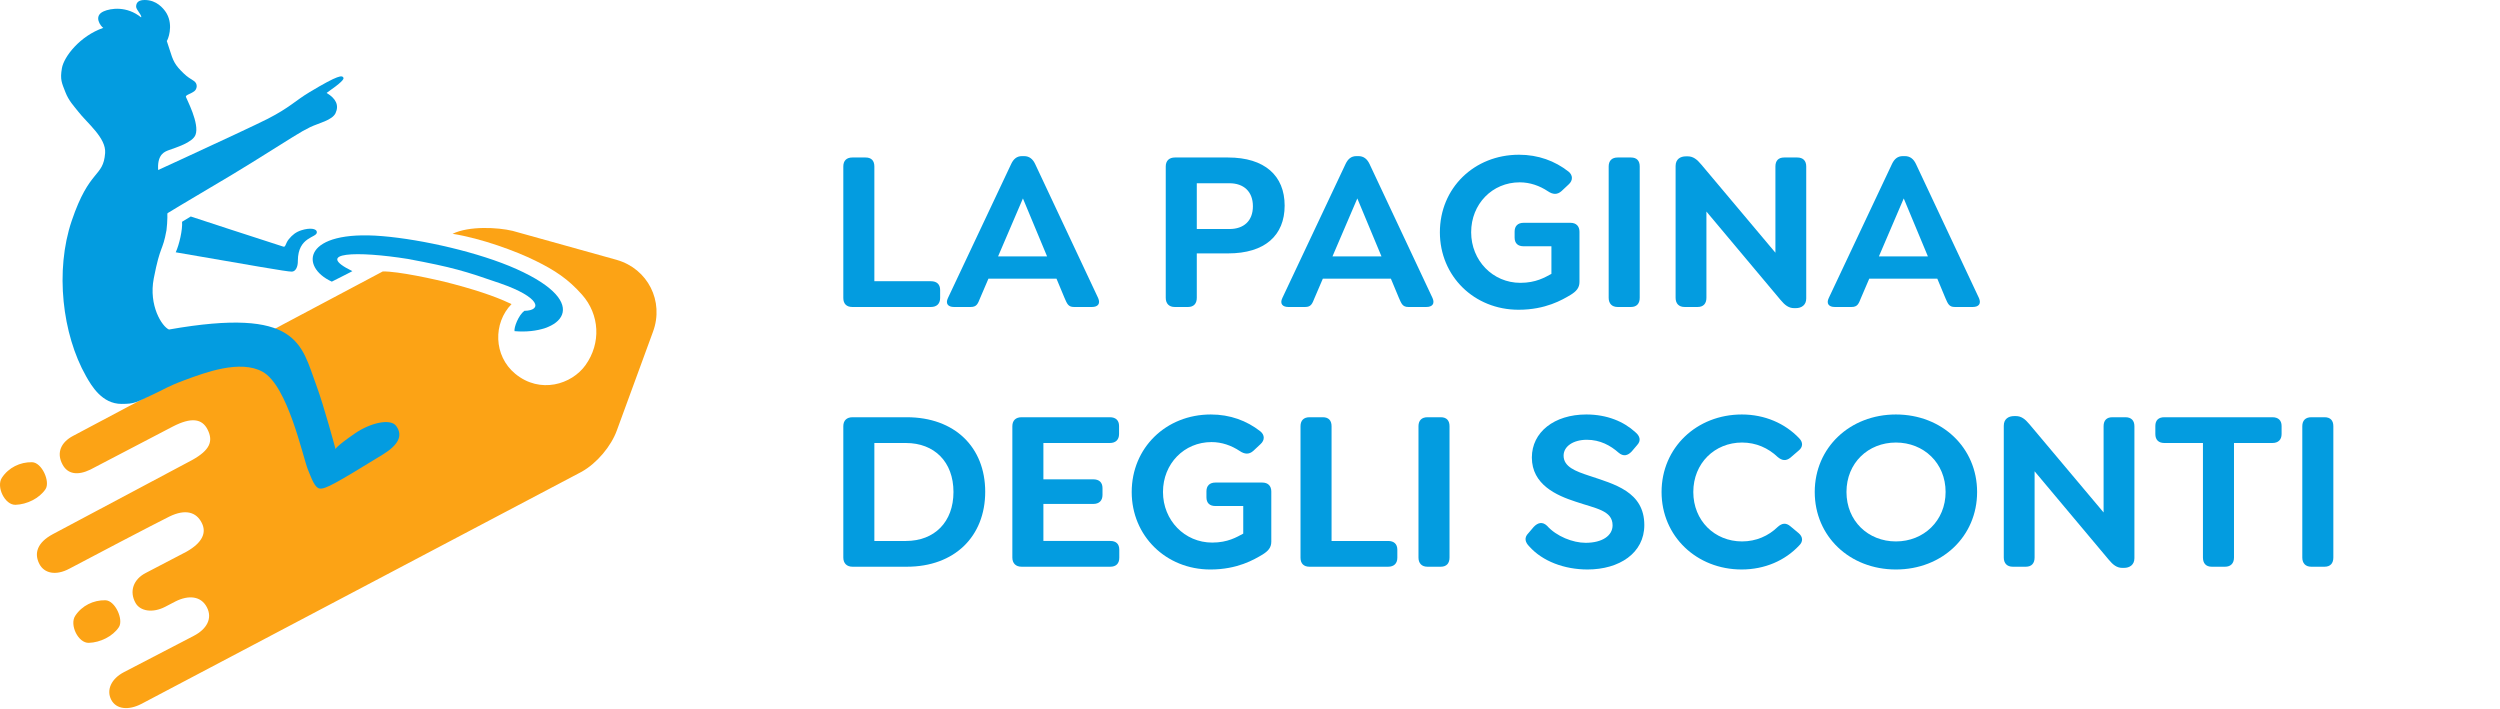 <?xml version="1.0" encoding="UTF-8"?>
<svg xmlns="http://www.w3.org/2000/svg" id="Main" viewBox="0 0 1847.98 523.82">
  <defs>
    <style>
      .cls-1 {
        fill: #039ce0;
      }

      .cls-1, .cls-2 {
        stroke-width: 0px;
      }

      .cls-2 {
        fill: #fca315;
      }
    </style>
  </defs>
  <g>
    <path class="cls-1" d="M623.37,220.29v-97.24c0-4.25,2.38-6.63,6.63-6.63h9.86c4.25,0,6.46,2.38,6.46,6.63v84.83h41.82c4.25,0,6.8,2.21,6.8,6.46v5.95c0,4.25-2.55,6.63-6.8,6.63h-58.14c-4.25,0-6.63-2.38-6.63-6.63Z"></path>
    <path class="cls-1" d="M807.14,226.92h-13.26c-4.25,0-5.1-2.38-6.97-6.63l-5.95-14.28h-50.32l-6.12,14.28c-1.7,4.25-2.55,6.63-6.97,6.63h-12.41c-4.25,0-6.46-2.38-4.42-6.63l46.75-99.11c1.7-3.57,4.08-5.78,7.99-5.78h1.53c3.91,0,6.46,2.21,8.16,5.78l46.58,99.11c1.87,4.25-.17,6.63-4.59,6.63ZM773.99,189.52l-17.85-42.84-18.36,42.84h36.21Z"></path>
    <path class="cls-1" d="M861.71,220.12v-97.07c0-4.25,2.55-6.63,6.8-6.63h39.27c27.03,0,41.82,13.43,41.82,35.53s-14.62,35.36-41.82,35.36h-23.12v32.81c0,4.25-2.21,6.8-6.46,6.8h-9.86c-4.25,0-6.63-2.55-6.63-6.8ZM908.8,169.29c10.54,0,17.34-5.95,17.34-16.83s-6.8-17-17.34-17h-24.14v33.83h24.14Z"></path>
    <path class="cls-1" d="M1054.32,226.92h-13.26c-4.25,0-5.1-2.38-6.97-6.63l-5.95-14.28h-50.32l-6.12,14.28c-1.7,4.25-2.55,6.63-6.97,6.63h-12.41c-4.25,0-6.46-2.38-4.42-6.63l46.75-99.11c1.7-3.57,4.08-5.78,7.99-5.78h1.53c3.91,0,6.46,2.21,8.16,5.78l46.58,99.11c1.87,4.25-.17,6.63-4.59,6.63ZM1021.17,189.52l-17.85-42.84-18.36,42.84h36.21Z"></path>
    <path class="cls-1" d="M1064.35,171.67c0-32.64,25.33-57.29,58.48-57.29,14.28,0,26.52,4.59,36.55,12.41,3.4,2.72,3.4,6.63.17,9.52l-5.27,4.93c-3.23,2.89-6.46,2.55-10.03.17-6.12-4.08-13.26-6.63-20.91-6.63-20.23,0-35.87,15.98-35.87,36.89s15.98,37.4,36.38,37.4c11.56,0,18.19-4.08,22.95-6.63v-20.4h-20.57c-4.25,0-6.63-2.21-6.63-6.46v-4.42c0-4.08,2.38-6.46,6.63-6.46h34.68c4.25,0,6.63,2.55,6.63,6.63v37.06c0,4.42-2.38,6.97-6.46,9.52-6.29,3.74-18.53,11.05-38.59,11.05-32.81,0-58.14-24.82-58.14-57.29Z"></path>
    <path class="cls-1" d="M1189.12,220.12v-97.07c0-4.25,2.38-6.63,6.63-6.63h9.86c4.25,0,6.46,2.38,6.46,6.63v97.07c0,4.25-2.21,6.8-6.46,6.8h-9.86c-4.25,0-6.63-2.55-6.63-6.8Z"></path>
    <path class="cls-1" d="M1335.15,123.05v97.58c0,4.93-3.57,7.14-7.65,7.14h-1.36c-3.91,0-6.8-2.21-10.03-6.12l-54.74-65.28v63.75c0,4.25-2.21,6.8-6.46,6.8h-9.69c-4.25,0-6.63-2.55-6.63-6.8v-97.41c0-5.1,3.57-7.14,7.65-7.14h1.36c3.91,0,6.8,2.21,10.03,6.12l54.74,65.11v-63.75c0-4.25,2.21-6.63,6.46-6.63h9.69c4.25,0,6.63,2.38,6.63,6.63Z"></path>
    <path class="cls-1" d="M1458.23,226.92h-13.26c-4.25,0-5.1-2.38-6.97-6.63l-5.95-14.28h-50.32l-6.12,14.28c-1.7,4.25-2.55,6.63-6.97,6.63h-12.41c-4.25,0-6.46-2.38-4.42-6.63l46.75-99.11c1.7-3.57,4.08-5.78,7.99-5.78h1.53c3.91,0,6.46,2.21,8.16,5.78l46.58,99.11c1.87,4.25-.17,6.63-4.59,6.63ZM1425.08,189.52l-17.85-42.84-18.36,42.84h36.21Z"></path>
    <path class="cls-1" d="M623.37,412.12v-97.07c0-4.25,2.55-6.63,6.8-6.63h40.12c35.36,0,57.97,22.1,57.97,55.08s-22.61,55.42-57.97,55.42h-40.12c-4.25,0-6.8-2.55-6.8-6.8ZM669.61,399.88c21.08,0,35.19-13.94,35.19-36.21s-14.11-36.21-35.19-36.21h-23.29v72.42h23.29Z"></path>
    <path class="cls-1" d="M748.32,412.12v-97.07c0-4.25,2.55-6.63,6.8-6.63h65.28c4.25,0,6.8,2.21,6.8,6.46v5.95c0,4.25-2.55,6.63-6.8,6.63h-49.13v26.86h36.89c4.25,0,6.8,2.21,6.8,6.46v5.1c0,4.25-2.55,6.63-6.8,6.63h-36.89v27.37h49.47c4.25,0,6.63,2.21,6.63,6.46v5.95c0,4.25-2.38,6.63-6.63,6.63h-65.62c-4.25,0-6.8-2.55-6.8-6.8Z"></path>
    <path class="cls-1" d="M836.55,363.67c0-32.64,25.33-57.29,58.48-57.29,14.28,0,26.52,4.59,36.55,12.41,3.4,2.72,3.4,6.63.17,9.52l-5.27,4.93c-3.23,2.89-6.46,2.55-10.03.17-6.12-4.08-13.26-6.63-20.91-6.63-20.23,0-35.87,15.98-35.87,36.89s15.98,37.4,36.38,37.4c11.56,0,18.19-4.08,22.95-6.63v-20.4h-20.57c-4.25,0-6.63-2.21-6.63-6.46v-4.42c0-4.08,2.38-6.46,6.63-6.46h34.68c4.25,0,6.63,2.55,6.63,6.63v37.06c0,4.42-2.38,6.97-6.46,9.52-6.29,3.74-18.53,11.05-38.59,11.05-32.81,0-58.14-24.82-58.14-57.29Z"></path>
    <path class="cls-1" d="M961.33,412.29v-97.24c0-4.25,2.38-6.63,6.63-6.63h9.86c4.25,0,6.46,2.38,6.46,6.63v84.83h41.82c4.25,0,6.8,2.21,6.8,6.46v5.95c0,4.25-2.55,6.63-6.8,6.63h-58.14c-4.25,0-6.63-2.38-6.63-6.63Z"></path>
    <path class="cls-1" d="M1048.53,412.12v-97.07c0-4.25,2.38-6.63,6.63-6.63h9.86c4.25,0,6.46,2.38,6.46,6.63v97.07c0,4.25-2.21,6.8-6.46,6.8h-9.86c-4.25,0-6.63-2.55-6.63-6.8Z"></path>
    <path class="cls-1" d="M1130.47,403.96c-3.06-3.06-4.08-6.46-.68-9.86l3.91-4.59c3.06-3.23,6.46-4.08,9.86-.85,6.97,7.82,19.04,12.58,28.56,12.58,12.24,0,19.89-5.27,19.89-12.92,0-11.05-12.41-12.41-27.37-17.51-14.11-4.59-32.3-12.58-32.3-32.64,0-18.7,16.49-31.79,40.29-31.79,15.3,0,27.71,5.27,36.21,13.09,3.23,2.72,4.59,6.12,1.19,9.69l-3.91,4.59c-2.89,3.06-6.12,3.91-9.69.85-5.95-5.27-13.6-9.52-23.46-9.52s-17.17,4.76-17.17,11.73c0,8.33,9.01,11.56,18.7,14.79,18.7,6.29,40.97,11.73,40.97,36.55,0,20.74-18.53,32.81-41.99,32.81-17.17,0-33.32-6.12-43.01-17Z"></path>
    <path class="cls-1" d="M1228.22,363.67c0-32.81,26.01-57.29,59.33-57.29,17,0,31.96,6.63,42.33,17.51,3.06,3.06,2.89,6.63-.34,9.18l-6.12,5.27c-3.23,2.55-6.12,2.21-9.35-.51-6.97-6.63-15.98-10.71-26.35-10.71-20.23,0-36.04,15.3-36.04,36.55s15.81,36.55,36.04,36.55c10.37,0,19.55-4.08,26.35-10.71,3.23-2.89,6.12-3.23,9.35-.51l6.12,5.1c3.23,2.72,3.4,6.29.34,9.18-10.37,11.05-25.33,17.68-42.5,17.68-33.15,0-59.16-24.48-59.16-57.29Z"></path>
    <path class="cls-1" d="M1341.44,363.67c0-32.81,26.01-57.29,60.01-57.29s60.01,24.48,60.01,57.29-25.84,57.29-60.01,57.29-60.01-24.48-60.01-57.29ZM1438.17,363.67c0-21.42-16.15-36.55-36.72-36.55s-36.55,15.13-36.55,36.55,15.98,36.55,36.55,36.55,36.72-15.3,36.72-36.55Z"></path>
    <path class="cls-1" d="M1577.74,315.05v97.58c0,4.93-3.57,7.14-7.65,7.14h-1.36c-3.91,0-6.8-2.21-10.03-6.12l-54.74-65.28v63.75c0,4.25-2.21,6.8-6.46,6.8h-9.69c-4.25,0-6.63-2.55-6.63-6.8v-97.41c0-5.1,3.57-7.14,7.65-7.14h1.36c3.91,0,6.8,2.21,10.03,6.12l54.74,65.11v-63.75c0-4.25,2.21-6.63,6.46-6.63h9.69c4.25,0,6.63,2.38,6.63,6.63Z"></path>
    <path class="cls-1" d="M1628.4,412.12v-84.66h-28.56c-4.25,0-6.63-2.38-6.63-6.63v-5.95c0-4.25,2.38-6.46,6.63-6.46h79.9c4.25,0,6.8,2.21,6.8,6.46v5.95c0,4.25-2.55,6.63-6.8,6.63h-28.39v84.66c0,4.25-2.38,6.8-6.63,6.8h-9.86c-4.25,0-6.46-2.55-6.46-6.8Z"></path>
    <path class="cls-1" d="M1701.84,412.12v-97.07c0-4.25,2.38-6.63,6.63-6.63h9.86c4.25,0,6.46,2.38,6.46,6.63v97.07c0,4.25-2.21,6.8-6.46,6.8h-9.86c-4.25,0-6.63-2.55-6.63-6.8Z"></path>
  </g>
  <g id="Group">
    <g>
      <path class="cls-2" d="M33.67,361.54c-4.57,6.88-13.82,11.34-22.19,11.61-7.93.26-14.4-13.37-10.12-19.93,4.95-7.6,13.54-11.72,22.29-11.56,7.36.14,13.61,14.46,10.02,19.87Z"></path>
      <path class="cls-2" d="M87.88,463.58c-4.57,6.88-13.82,11.34-22.19,11.61-7.93.26-14.4-13.37-10.12-19.93,4.95-7.6,13.54-11.72,22.29-11.56,7.36.14,13.61,14.46,10.02,19.87Z"></path>
      <path class="cls-2" d="M456.04,192.14s-77.1-21.49-77.12-21.49c-11.01-2.64-32.15-3.74-44.39,2.17,21.36,3.41,46.66,12.72,61.13,19.84,14.48,7.13,24.22,13.5,34.57,25.16,13.05,14.7,14.2,35.83,2.56,52.1-10.18,14.22-33.54,21.55-51.94,6.36-16.1-13.29-16.43-37.49-2.72-51.52-8.42-3.96-20.06-8.7-43.18-14.86-13.88-3.7-41.23-9.47-52.02-9.25l-229.21,121.71c-8.26,4.46-12.39,12.06-7.43,21.14,3.85,7.07,11.23,8.09,20.48,3.63,0,0,56.41-29.48,60.94-31.82,13.54-6.99,21.63-6,25.76,2.26,4.33,8.65,1.65,15.19-11.39,22.46,0,0-90.85,48.29-103.05,54.83-11.39,6.11-14.06,14.04-9.91,22.05,3.47,6.69,11.89,9,22.29,3.39,9.03-4.87,65.25-34.31,73.82-38.48,12.22-5.94,19.98-2.97,23.78,4.46,3.96,7.43.58,14.86-11.06,21.47l-30.06,15.69c-9.36,4.73-12.49,13.77-7.68,22.29,3.39,6,12.52,7.65,21.88,2.81l7.6-3.96c9.66-4.87,18.87-4.1,23.23,4.29,4.38,8.42-.28,16.27-9.69,21.14-10.49,5.43-34.43,17.92-51.61,26.83-9.27,4.81-13.23,13.1-9.39,20.45,3.69,7.05,12.72,7.93,22.18,3.08l325.56-171.66c11.26-6.31,21.83-18.86,26.08-30.77,0-.02,26.64-72.72,26.64-72.72,8.34-22.56-3.82-46.47-26.65-53.07Z"></path>
      <path class="cls-1" d="M380.35,244.79c34.13,2.92,58.95-20.15,1.43-45.91-27.41-12.28-69.55-21.85-99.11-24.33-58.34-4.89-61.51,22.57-37.4,33.63,0,0,15.44-7.76,15.19-7.76-29.06-14.2,3.63-14.97,40.95-9.03,33.52,6.28,42,8.93,68.2,18,30.06,10.4,31.43,20.15,18,20.37-4.38,3.3-7.76,12.22-7.27,15.03Z"></path>
    </g>
    <g>
      <path class="cls-1" d="M282.92,336c-34.73,21.32-42.61,25.82-46.68,25.1-3.42-.6-5.52-6.23-8.7-14.15-3.69-9.19-14.81-61.93-33.47-72.17-16.58-9.1-42.39.55-57.8,6.28-12.49,4.64-15.25,6.89-23.61,10.73-12.46,5.72-12.75,6.75-22.79,6.77-14.57.03-22.32-13.54-26.26-20.48-17.61-31.05-23.04-78.05-10.62-114.81,13.18-39.03,23.35-31.79,24.72-50.14.84-11.28-13.28-22.03-20.21-31.05-2.76-3.59-6.64-7.45-9.19-14.04-2.67-6.89-4.01-9.19-2.54-17.65s13.27-23.79,30.57-29.79c-1.79-1.07-7.66-8.72.32-12.23,5.27-2.32,17.07-4.05,27.62,4.45,1.02-1.21-3.67-5.64-3.66-7.89C100.62,1.5,102.9,0,106.94,0c2.1,0,4.13.34,6.06,1.05,6.63,2.44,10.02,8.6,10.26,9.01,5.13,9.21.7,19.69.03,20.22.47,1.37,1.16,3.44,1.94,5.96,2.79,9.02,3.95,11.68,10.62,18.09,2.77,2.66,4.65,3.67,7.38,5.45,3.24,2.13,2.41,6.09.45,7.6-2.78,2.14-6.66,2.79-6.26,4.25s10.33,19.85,7.06,28.12c-2.26,5.71-14.57,9.34-19.48,11.15-2.93,1.09-8.48,2.78-8.16,13.53.26,8.76,9.38,18.74,6.24,45.66-2.97,16.35-4.46,10.24-9.41,35.67-3.92,20.12,6.11,35.67,11.23,37.82,95.78-16.84,97.61,10.74,108.83,40.95,5.94,16.02,14.31,47.5,14.31,47.5,0,0-.76-1.22,14.26-11.61,11.45-7.93,26.37-11.28,30.55-5.56,5.4,7.39,1.21,14.31-9.91,21.14Z"></path>
      <path class="cls-1" d="M248.08,83.56c-2.54,5.43-12.56,7.39-18.88,10.46-7.45,3.62-12.35,7.05-42.55,25.87-22.79,14.2-30.72,18.1-87.36,52.51-26.09,15.85-40.62-19.82-17.78-30.46.23-.11,101-46.21,116.36-54.09,16.25-8.34,20.2-13.25,30.75-19.61,22.16-13.35,24.23-12.52,25.22-10.87.69,1.15-1.56,3.75-12.27,11.21-.12.08-.04.2.09.27,6.55,3.92,9.11,8.92,6.41,14.7Z"></path>
      <path class="cls-1" d="M129.89,186.5c58.13,10.02,81.67,14.25,85.72,14.29,2.82.03,4.67-3.39,4.56-8.07.1-17.95,14.01-16.83,14.04-20.97.02-3.03-5.45-3.44-11.39-1.55-3.98,1.26-6.68,3.38-9.28,6.55-2.58,3.14-2.32,6.12-4.07,5.57-17.37-5.5-68.45-22.29-68.45-22.29l-6.44,3.91c.5,5.78-2.12,17.04-4.68,22.57Z"></path>
    </g>
  </g>
</svg>
